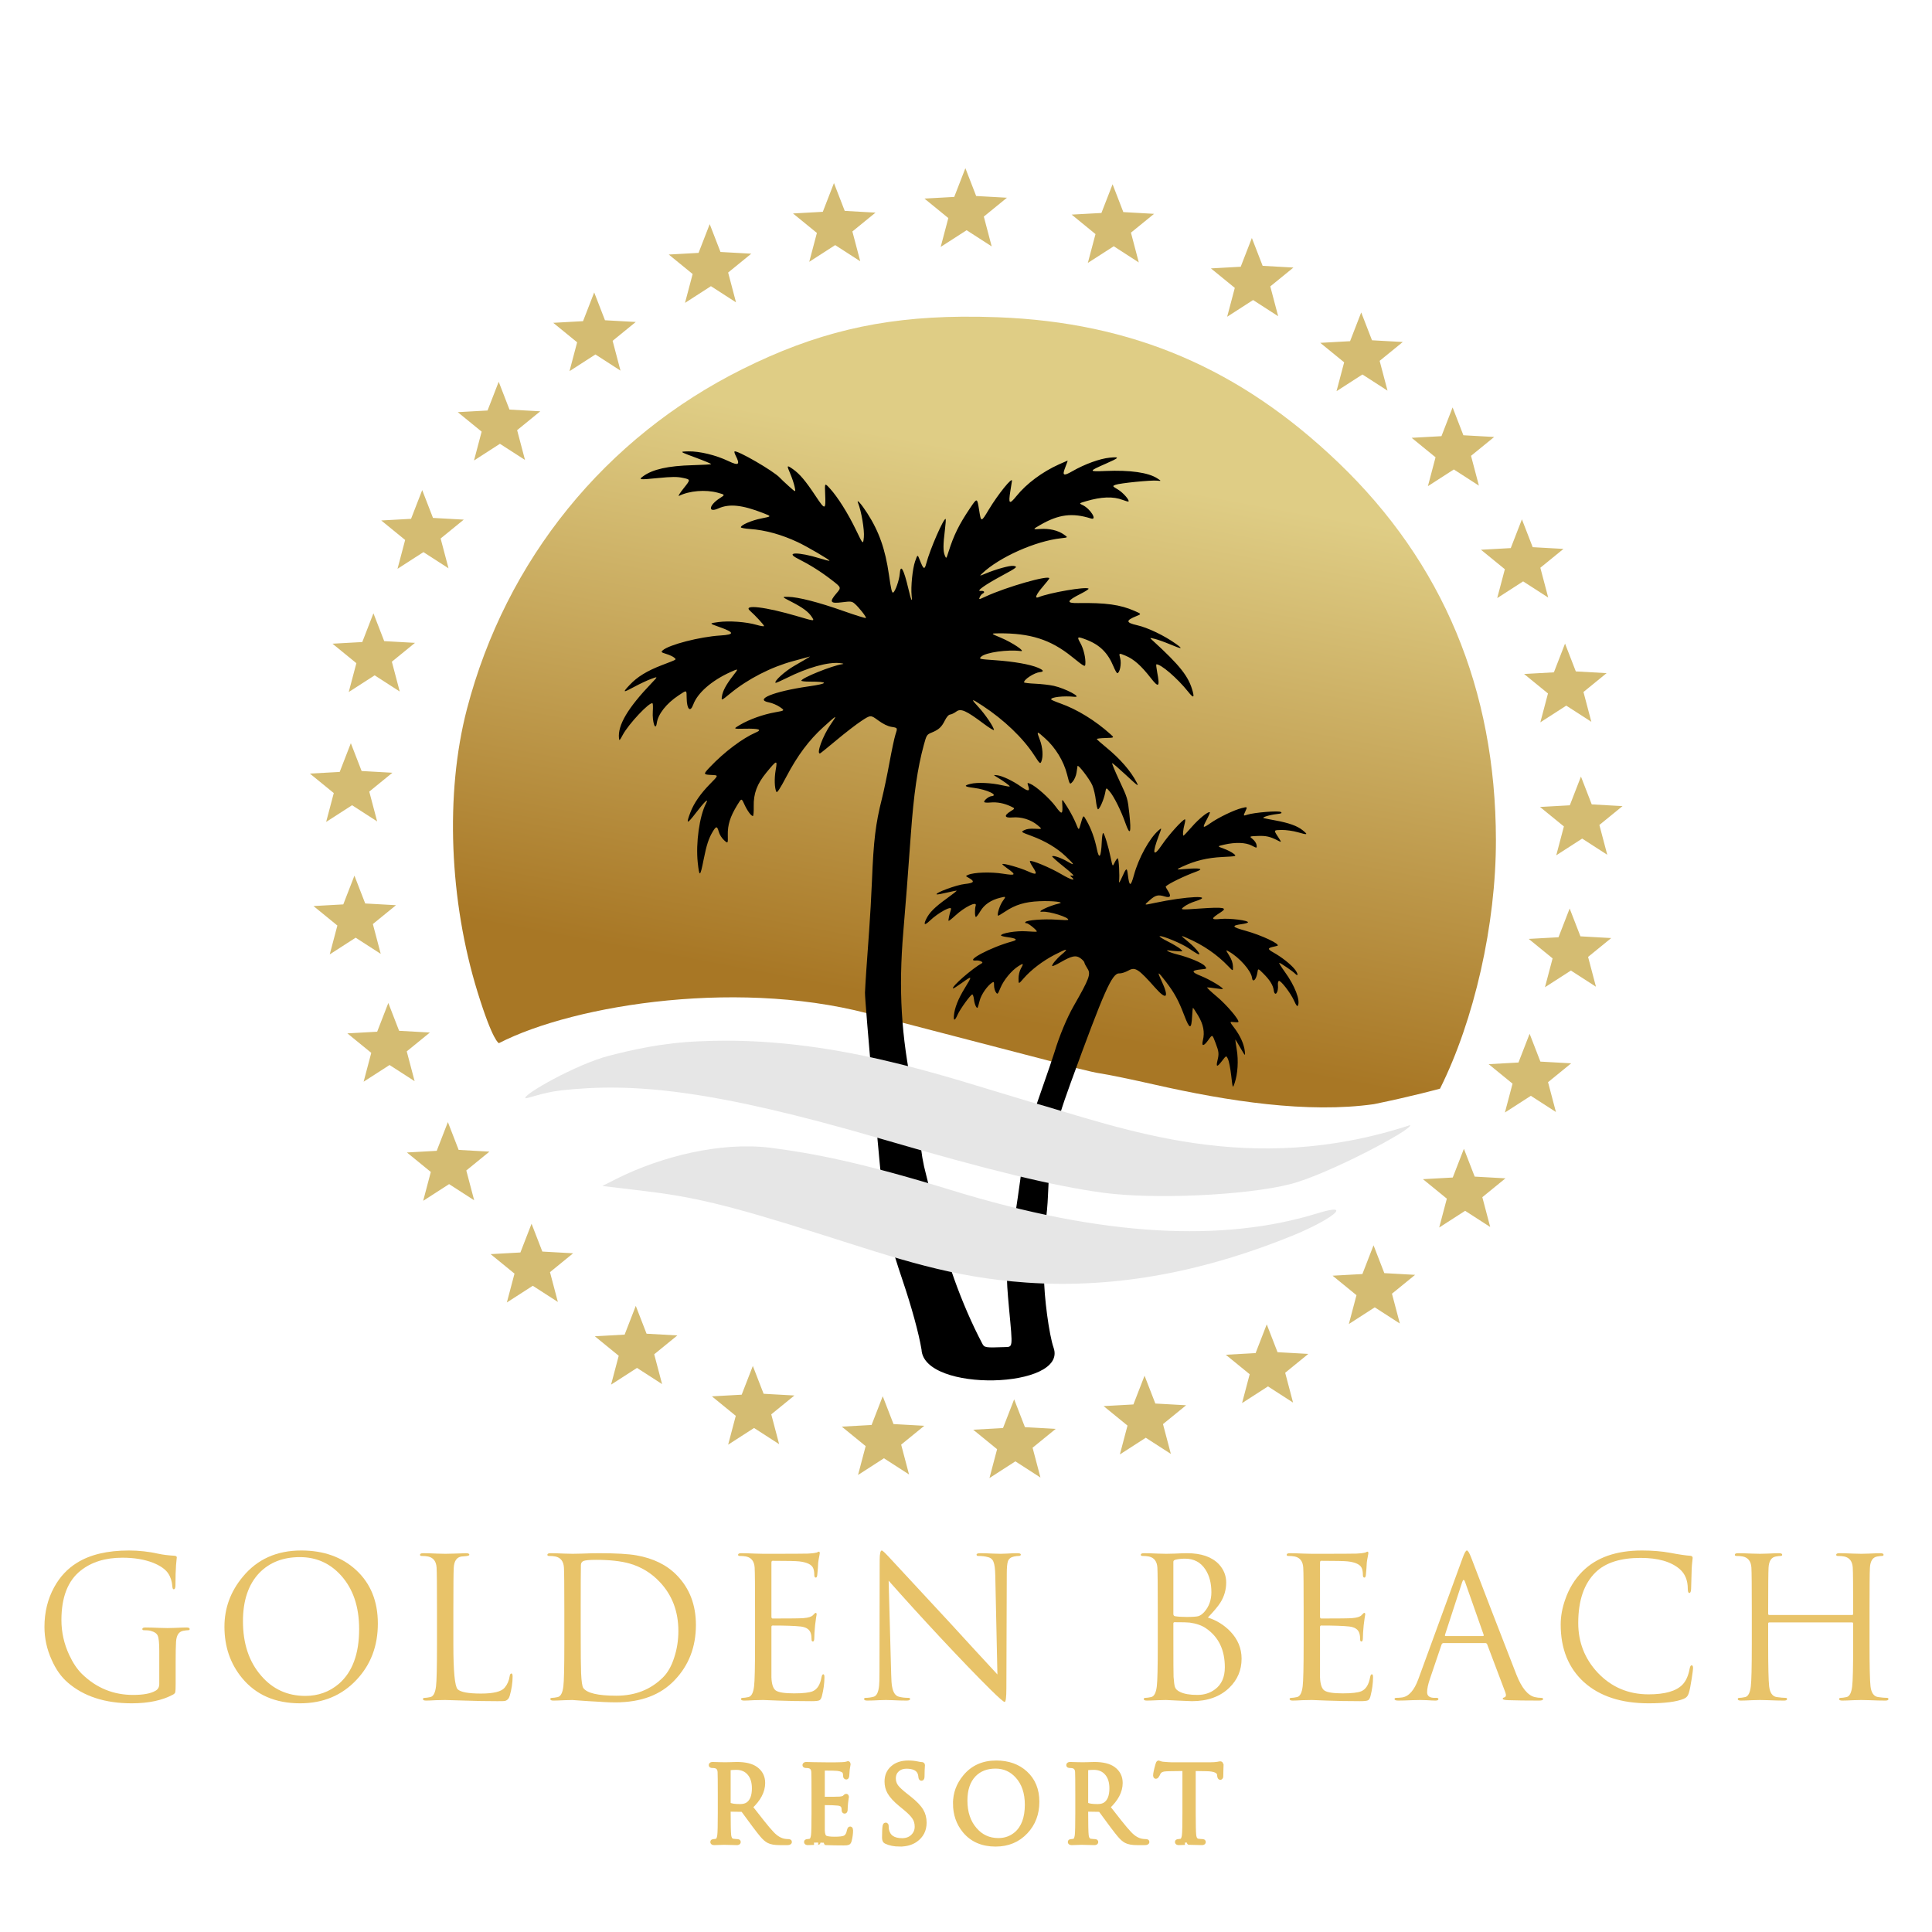 <svg xmlns:dc="http://purl.org/dc/elements/1.1/" xmlns:cc="http://creativecommons.org/ns#" xmlns:rdf="http://www.w3.org/1999/02/22-rdf-syntax-ns#" xmlns:svg="http://www.w3.org/2000/svg" xmlns="http://www.w3.org/2000/svg" xmlns:xlink="http://www.w3.org/1999/xlink" id="svg2" width="1300" height="1300" viewBox="0 0 1300 1300"><g aria-label="RESORT" transform="matrix(1.009,0,0,1.009,146.973,-182.075)" id="text1070" style="font-size:69.333px;line-height:1.25;font-family:sans-serif;letter-spacing:10.22px;white-space:pre;shape-inside:url(#rect1072);display:inline;fill:#e8c369;fill-opacity:1;stroke:#e8c369;stroke-width:3.035;stroke-miterlimit:4;stroke-dasharray:none;stroke-opacity:1"><path d="m 334.535,1389.292 v -12.203 c 0,-8.459 -0.046,-13.451 -0.139,-14.976 -0.139,-2.219 -1.132,-3.536 -2.981,-3.952 -0.647,-0.139 -1.433,-0.208 -2.357,-0.208 -0.37,0 -0.555,-0.139 -0.555,-0.416 0,-0.37 0.37,-0.555 1.109,-0.555 1.294,0 2.958,0.046 4.992,0.139 2.384,0.11 4.53,0.038 6.379,0 2.265,-0.092 3.813,-0.139 4.645,-0.139 5.639,0 9.868,1.017 12.688,3.051 3.189,2.311 4.784,5.454 4.784,9.429 0,5.5 -2.796,10.839 -8.389,16.016 4.576,5.824 7.188,9.152 7.835,9.984 2.635,3.328 4.83,5.917 6.587,7.765 2.681,2.866 5.5,4.53 8.459,4.992 0.878,0.139 1.78,0.208 2.704,0.208 0.416,0 0.624,0.139 0.624,0.416 0,0.37 -0.555,0.555 -1.664,0.555 H 374.332 c -3.328,0 -5.801,-0.439 -7.419,-1.317 -1.34,-0.693 -2.773,-1.941 -4.299,-3.744 -0.786,-0.878 -2.473,-3.027 -5.061,-6.448 -2.034,-2.82 -4.553,-6.24 -7.557,-10.261 -0.277,-0.277 -0.578,-0.416 -0.901,-0.416 l -8.528,-0.139 c -0.324,0 -0.485,0.185 -0.485,0.555 v 1.664 c 0,7.996 0.116,13.011 0.347,15.045 0.277,2.311 1.179,3.582 2.704,3.813 1.34,0.185 2.38,0.277 3.12,0.277 0.37,0 0.555,0.139 0.555,0.416 0,0.37 -0.37,0.555 -1.109,0.555 -1.572,0 -3.444,-0.046 -5.616,-0.139 -2.126,-0.046 -3.097,-0.069 -2.912,-0.069 -3.189,0.139 -5.362,0.208 -6.517,0.208 -0.74,0 -1.109,-0.185 -1.109,-0.555 0,-0.277 0.208,-0.416 0.624,-0.416 0.462,0 1.132,-0.093 2.011,-0.277 1.063,-0.231 1.733,-1.502 2.011,-3.813 0.231,-1.803 0.347,-6.818 0.347,-15.045 z m 5.547,-28.843 v 22.672 c 0,0.37 0.162,0.647 0.485,0.832 1.248,0.74 3.675,1.109 7.28,1.109 2.172,0 3.906,-0.439 5.2,-1.317 2.82,-1.941 4.229,-5.5 4.229,-10.677 0,-4.345 -1.086,-7.742 -3.259,-10.192 -2.126,-2.45 -5.038,-3.675 -8.736,-3.675 -2.172,0 -3.721,0.139 -4.645,0.416 -0.37,0.139 -0.555,0.416 -0.555,0.832 z" style="font-style:normal;font-variant:normal;font-weight:normal;font-stretch:normal;font-size:69.333px;font-family:Trajan;-inkscape-font-specification:Trajan;fill:#e8c369;fill-opacity:1;stroke:#e8c369;stroke-width:3.035;stroke-miterlimit:4;stroke-dasharray:none;stroke-opacity:1" id="path894"></path><path d="m 397.032,1389.292 v -12.203 c 0,-8.459 -0.046,-13.451 -0.139,-14.976 -0.139,-2.219 -1.132,-3.536 -2.981,-3.952 -0.647,-0.139 -1.433,-0.208 -2.357,-0.208 -0.37,0 -0.555,-0.139 -0.555,-0.416 0,-0.37 0.37,-0.555 1.109,-0.555 1.294,0 2.958,0.046 4.992,0.139 6.193,0.056 12.378,0.252 18.72,0 1.248,-0.046 2.242,-0.162 2.981,-0.347 0.092,0 0.231,-0.046 0.416,-0.139 0.231,-0.139 0.416,-0.208 0.555,-0.208 0.185,0 0.277,0.208 0.277,0.624 0,0.139 -0.069,0.532 -0.208,1.179 -0.139,0.647 -0.254,1.34 -0.347,2.08 -0.046,1.248 -0.162,2.773 -0.347,4.576 -0.092,0.508 -0.254,0.763 -0.485,0.763 -0.37,0 -0.555,-0.3 -0.555,-0.901 0,-1.017 -0.139,-1.849 -0.416,-2.496 -0.555,-1.248 -2.196,-2.034 -4.923,-2.357 -1.248,-0.139 -4.414,-0.208 -9.499,-0.208 -0.277,0 -0.416,0.231 -0.416,0.693 v 19.136 c 0,0.462 0.139,0.693 0.416,0.693 6.286,0 9.961,-0.046 11.024,-0.139 1.71,-0.139 2.82,-0.485 3.328,-1.04 0.508,-0.555 0.832,-0.832 0.971,-0.832 0.231,0 0.347,0.185 0.347,0.555 0,0.092 -0.069,0.508 -0.208,1.248 -0.139,0.878 -0.254,1.756 -0.347,2.635 -0.185,1.941 -0.277,3.397 -0.277,4.368 0,0.924 -0.162,1.387 -0.485,1.387 -0.324,0 -0.485,-0.208 -0.485,-0.624 0,-0.924 -0.092,-1.687 -0.277,-2.288 -0.416,-1.387 -1.618,-2.196 -3.605,-2.427 -2.172,-0.231 -5.477,-0.347 -9.915,-0.347 -0.324,0 -0.485,0.162 -0.485,0.485 v 17.957 c 0.092,2.404 0.601,3.952 1.525,4.645 0.971,0.693 3.143,1.04 6.517,1.04 3.236,0 5.454,-0.254 6.656,-0.763 1.618,-0.693 2.658,-2.357 3.12,-4.992 0.139,-0.693 0.347,-1.04 0.624,-1.04 0.277,0 0.416,0.347 0.416,1.04 0,2.126 -0.3,4.368 -0.901,6.725 -0.231,0.878 -0.555,1.387 -0.971,1.525 -0.416,0.185 -1.34,0.277 -2.773,0.277 -4.206,0 -8.135,-0.069 -11.787,-0.208 -3.605,-0.139 -5.385,-0.208 -5.339,-0.208 0.046,0 -0.878,0.023 -2.773,0.069 -1.849,0.092 -3.189,0.139 -4.021,0.139 -0.74,0 -1.109,-0.185 -1.109,-0.555 0,-0.277 0.208,-0.416 0.624,-0.416 0.462,0 1.132,-0.092 2.011,-0.277 1.063,-0.231 1.733,-1.502 2.011,-3.813 0.231,-1.803 0.347,-6.818 0.347,-15.045 z" style="font-style:normal;font-variant:normal;font-weight:normal;font-stretch:normal;font-size:69.333px;font-family:Trajan;-inkscape-font-specification:Trajan;fill:#e8c369;fill-opacity:1;stroke:#e8c369;stroke-width:3.035;stroke-miterlimit:4;stroke-dasharray:none;stroke-opacity:1" id="path896"></path><path d="m 454.399,1410.369 c -3.652,0 -6.748,-0.624 -9.291,-1.872 -0.693,-0.324 -1.04,-1.202 -1.04,-2.635 0,-3.975 0.139,-6.61 0.416,-7.904 0.092,-0.37 0.254,-0.555 0.485,-0.555 0.324,0 0.485,0.254 0.485,0.763 0,1.017 0.069,1.872 0.208,2.565 0.971,4.715 4.391,7.072 10.261,7.072 3.143,0 5.639,-0.994 7.488,-2.981 1.618,-1.71 2.427,-3.79 2.427,-6.24 0,-2.357 -0.578,-4.391 -1.733,-6.101 -1.109,-1.756 -3.189,-3.883 -6.24,-6.379 l -3.12,-2.565 c -3.467,-2.866 -5.893,-5.547 -7.28,-8.043 -1.156,-2.08 -1.733,-4.414 -1.733,-7.003 0,-3.744 1.294,-6.748 3.883,-9.013 2.588,-2.311 6.078,-3.467 10.469,-3.467 2.265,0 4.414,0.231 6.448,0.693 1.017,0.231 1.826,0.347 2.427,0.347 0.462,0 0.693,0.162 0.693,0.485 -0.183,2.2 -0.275,5.041 -0.277,7.349 0,1.063 -0.162,1.595 -0.485,1.595 -0.324,0 -0.508,-0.3 -0.555,-0.901 -0.139,-1.479 -0.439,-2.635 -0.901,-3.467 -1.34,-2.45 -4.229,-3.675 -8.667,-3.675 -2.45,0 -4.484,0.74 -6.101,2.219 -1.618,1.433 -2.427,3.374 -2.427,5.824 0,1.988 0.578,3.79 1.733,5.408 1.156,1.571 3.397,3.651 6.725,6.24 l 1.941,1.525 c 3.929,3.097 6.633,5.917 8.112,8.459 1.34,2.265 2.011,4.876 2.011,7.835 0,4.899 -1.964,8.736 -5.893,11.509 -2.773,1.941 -6.263,2.912 -10.469,2.912 z" style="font-style:normal;font-variant:normal;font-weight:normal;font-stretch:normal;font-size:69.333px;font-family:Trajan;-inkscape-font-specification:Trajan;fill:#e8c369;fill-opacity:1;stroke:#e8c369;stroke-width:3.035;stroke-miterlimit:4;stroke-dasharray:none;stroke-opacity:1" id="path898"></path><path d="m 491.381,1383.121 q 0,-9.915 6.517,-17.749 7.696,-9.36 20.8,-9.36 11.925,0 19.483,6.933 7.765,7.141 7.765,19.067 0,11.925 -7.557,19.968 -7.835,8.389 -20.107,8.389 -13.173,0 -20.592,-8.944 -6.309,-7.627 -6.309,-18.304 z m 6.587,-1.941 q 0,11.925 6.448,19.344 6.171,7.211 15.739,7.211 6.864,0 11.925,-4.299 7.211,-6.24 7.211,-19.483 0,-11.925 -6.448,-19.067 -5.893,-6.517 -14.629,-6.517 -9.013,0 -14.491,5.685 -5.755,6.101 -5.755,17.125 z" style="font-style:normal;font-variant:normal;font-weight:normal;font-stretch:normal;font-size:69.333px;font-family:Trajan;-inkscape-font-specification:Trajan;fill:#e8c369;fill-opacity:1;stroke:#e8c369;stroke-width:3.035;stroke-miterlimit:4;stroke-dasharray:none;stroke-opacity:1" id="path900"></path><path d="m 572.945,1389.292 v -12.203 c 0,-8.459 -0.046,-13.451 -0.139,-14.976 -0.139,-2.219 -1.132,-3.536 -2.981,-3.952 -0.647,-0.139 -1.433,-0.208 -2.357,-0.208 -0.37,0 -0.555,-0.139 -0.555,-0.416 0,-0.37 0.37,-0.555 1.109,-0.555 1.294,0 2.958,0.046 4.992,0.139 2.384,0.11 4.53,0.038 6.379,0 2.265,-0.092 3.813,-0.139 4.645,-0.139 5.639,0 9.868,1.017 12.688,3.051 3.189,2.311 4.784,5.454 4.784,9.429 0,5.5 -2.796,10.839 -8.389,16.016 4.576,5.824 7.188,9.152 7.835,9.984 2.635,3.328 4.83,5.917 6.587,7.765 2.681,2.866 5.5,4.53 8.459,4.992 0.878,0.139 1.78,0.208 2.704,0.208 0.416,0 0.624,0.139 0.624,0.416 0,0.37 -0.555,0.555 -1.664,0.555 h -4.923 c -3.328,0 -5.801,-0.439 -7.419,-1.317 -1.34,-0.693 -2.773,-1.941 -4.299,-3.744 -0.786,-0.878 -2.473,-3.027 -5.061,-6.448 -2.034,-2.82 -4.553,-6.24 -7.557,-10.261 -0.277,-0.277 -0.578,-0.416 -0.901,-0.416 l -8.528,-0.139 c -0.324,0 -0.485,0.185 -0.485,0.555 v 1.664 c 0,7.996 0.116,13.011 0.347,15.045 0.277,2.311 1.179,3.582 2.704,3.813 1.34,0.185 2.38,0.277 3.12,0.277 0.37,0 0.555,0.139 0.555,0.416 0,0.37 -0.37,0.555 -1.109,0.555 -1.572,0 -3.444,-0.046 -5.616,-0.139 -2.126,-0.046 -3.097,-0.069 -2.912,-0.069 -3.189,0.139 -5.362,0.208 -6.517,0.208 -0.74,0 -1.109,-0.185 -1.109,-0.555 0,-0.277 0.208,-0.416 0.624,-0.416 0.462,0 1.132,-0.093 2.011,-0.277 1.063,-0.231 1.733,-1.502 2.011,-3.813 0.231,-1.803 0.347,-6.818 0.347,-15.045 z m 5.547,-28.843 v 22.672 c 0,0.37 0.162,0.647 0.485,0.832 1.248,0.74 3.675,1.109 7.28,1.109 2.172,0 3.906,-0.439 5.2,-1.317 2.82,-1.941 4.229,-5.5 4.229,-10.677 0,-4.345 -1.086,-7.742 -3.259,-10.192 -2.126,-2.45 -5.038,-3.675 -8.736,-3.675 -2.172,0 -3.721,0.139 -4.645,0.416 -0.37,0.139 -0.555,0.416 -0.555,0.832 z" style="font-style:normal;font-variant:normal;font-weight:normal;font-stretch:normal;font-size:69.333px;font-family:Trajan;-inkscape-font-specification:Trajan;fill:#e8c369;fill-opacity:1;stroke:#e8c369;stroke-width:3.035;stroke-miterlimit:4;stroke-dasharray:none;stroke-opacity:1" id="path902"></path><path d="m 650.21,1359.964 v 29.328 c 0,7.996 0.116,13.011 0.347,15.045 0.277,2.311 1.179,3.582 2.704,3.813 1.34,0.185 2.38,0.277 3.12,0.277 0.37,0 0.555,0.139 0.555,0.416 0,0.37 -0.37,0.555 -1.109,0.555 -1.572,0 -3.444,-0.046 -5.616,-0.139 -2.126,-0.046 -3.097,-0.069 -2.912,-0.069 0.046,0 -0.878,0.023 -2.773,0.069 -1.849,0.092 -3.189,0.139 -4.021,0.139 -0.74,0 -1.109,-0.185 -1.109,-0.555 0,-0.277 0.208,-0.416 0.624,-0.416 0.462,0 1.132,-0.092 2.011,-0.277 1.063,-0.231 1.733,-1.502 2.011,-3.813 0.231,-1.803 0.347,-6.818 0.347,-15.045 v -29.328 l -10.261,0.139 c -1.803,0.046 -3.097,0.138 -3.883,0.277 -1.479,0.324 -2.542,0.971 -3.189,1.941 l -0.832,1.664 c -0.416,0.786 -0.763,1.179 -1.04,1.179 -0.231,0 -0.347,-0.208 -0.347,-0.624 0,-1.248 0.508,-3.652 1.525,-7.211 0.231,-0.878 0.462,-1.317 0.693,-1.317 0.092,0 0.439,0.139 1.04,0.416 0.601,0.231 1.271,0.37 2.011,0.416 2.588,0.231 4.414,0.347 5.477,0.347 h 26 c 1.803,0 3.42,-0.116 4.853,-0.347 1.596,-0.263 2.008,-0.695 2.357,0.485 0,0.786 -0.046,2.219 -0.139,4.299 -0.046,2.08 -0.069,3.189 -0.069,3.328 0,0.601 -0.162,0.901 -0.485,0.901 -0.277,0 -0.462,-0.393 -0.555,-1.179 l -0.069,-0.763 c -0.231,-2.45 -3.074,-3.721 -8.528,-3.813 z" style="font-style:normal;font-variant:normal;font-weight:normal;font-stretch:normal;font-size:69.333px;font-family:Trajan;-inkscape-font-specification:Trajan;fill:#e8c369;fill-opacity:1;stroke:#e8c369;stroke-width:3.035;stroke-miterlimit:4;stroke-dasharray:none;stroke-opacity:1" id="path904"></path></g><defs id="defs6"><linearGradient id="linearGradient1080"><stop style="stop-color:#a87725;stop-opacity:1" offset="0" id="stop1076"></stop><stop style="stop-color:#dfcd85;stop-opacity:1" offset="1" id="stop1078"></stop></linearGradient><rect x="97.854" y="1165.019" width="472.299" height="92.574" id="rect990"></rect><rect x="68.313" y="886.227" width="481.038" height="114.406" id="rect984"></rect><rect x="1032.449" y="1657.711" width="90.297" height="105.63" id="rect1053"></rect><rect x="134.593" y="952.375" width="1017.116" height="255.557" id="rect855"></rect><rect x="134.593" y="952.375" width="1017.116" height="255.557" id="rect966"></rect><rect x="68.313" y="886.227" width="481.038" height="114.406" id="rect984-7"></rect><rect x="68.313" y="886.227" width="481.038" height="114.406" id="rect1036"></rect><rect x="97.854" y="1165.019" width="472.299" height="92.574" id="rect990-2"></rect><rect x="97.854" y="1165.019" width="472.299" height="92.574" id="rect1039"></rect><linearGradient xlink:href="#linearGradient1080" id="linearGradient1082" x1="3393.693" y1="566.589" x2="3461.577" y2="200.055" gradientUnits="userSpaceOnUse" gradientTransform="translate(-2844.526,99.36)"></linearGradient><rect x="-22.08" y="1128.084" width="1858.729" height="262.952" id="rect1066"></rect><rect x="-22.08" y="1128.084" width="1858.729" height="262.952" id="rect915"></rect><rect x="322.193" y="1345.546" width="904.494" height="167.135" id="rect1072"></rect><rect x="322.193" y="1345.546" width="904.494" height="167.135" id="rect918"></rect></defs><g id="layer4" style="display:inline"></g><g id="layer1" style="display:inline"></g><g id="layer6" style="opacity:1"><a id="a935" style="display:inline;opacity:0.997;stroke:none" transform="translate(18.206)"><path id="path1052" style="display:inline;fill:url(#linearGradient1082);fill-opacity:1;stroke:none;stroke-width:1.987;stroke-linecap:butt;stroke-linejoin:miter;stroke-miterlimit:4;stroke-dasharray:none;stroke-opacity:1" d="m 628.795,213.099 c -55.48,0.53 -98.868,11.101 -147.262,35.178 -92.496,46.019 -159.297,128.371 -185.52,228.713 -14.977,57.311 -11.734,129.5 7.086,190.435 10.435,33.785 14.399,34.498 14.399,34.498 51.186,-26.327 165.988,-44.39 256.472,-17.713 l 114.864,29.872 c 11.671,3.253 27.701,7.398 33.087,8.158 5.387,0.76 21.936,4.215 37.199,7.671 49.076,11.108 102.619,19.367 147.176,13.046 26.139,-5.353 44.453,-10.425 44.453,-10.425 22.957,-45.918 37.724,-110.392 37.615,-167.478 -0.193,-101.354 -35.714,-186.417 -105.943,-253.715 -66.234,-63.469 -138.631,-94.402 -229.058,-97.864 -8.469,-0.323 -16.642,-0.452 -24.568,-0.376 z"></path></a><path id="path974-6" style="display:inline;fill:#000000;fill-opacity:1;stroke:none;stroke-width:3.786;stroke-miterlimit:4;stroke-dasharray:none;stroke-opacity:1" d="m 459.811,303.855 c -2.055,0.247 -0.01,1.001 8.158,4.026 5.991,2.218 10.751,4.205 10.577,4.417 -0.173,0.211 -5.797,0.532 -12.497,0.713 -16.461,0.444 -26.784,2.741 -33.206,7.388 -3.379,2.444 -2.803,2.52 9.867,1.273 9.452,-0.93 12.973,-0.948 16.964,-0.082 5.037,1.093 5.037,1.093 0.33,6.979 -2.59,3.237 -3.986,5.53 -3.102,5.095 7.029,-3.458 17.779,-4.351 25.935,-2.157 5.168,1.39 5.168,1.39 1.514,3.712 -7.422,4.716 -8.185,10.132 -0.972,6.897 7.35,-3.297 15.971,-2.402 30.193,3.138 5.728,2.231 5.728,2.231 -1.212,3.584 -6.623,1.291 -14.005,4.483 -13.844,5.985 0.051,0.387 2.778,0.893 6.081,1.122 10.325,0.717 21.239,3.723 32.218,8.873 6.319,2.964 21.752,12.011 21.342,12.51 -0.14,0.171 -3.063,-0.555 -6.496,-1.612 -14.338,-4.415 -23.757,-4.329 -14.929,0.137 8.334,4.215 15.624,8.802 22.842,14.377 6.617,5.11 6.617,5.11 3.225,9.06 -4.973,5.791 -4.189,6.999 3.874,5.966 5.726,-0.733 6.594,-0.64 8.393,0.914 2.948,2.546 8.073,9.074 7.587,9.664 -0.23,0.28 -7.075,-1.845 -15.211,-4.724 -16.527,-5.847 -30.342,-9.391 -37.031,-9.498 -4.453,-0.071 -4.453,-0.072 2.265,3.386 7.484,3.852 11.256,6.65 13.483,9.997 2.088,3.14 2.162,3.141 -9.23,-0.226 -21.972,-6.492 -37.374,-8.301 -32.267,-3.79 3.583,3.164 9.37,9.441 9.458,10.26 0.051,0.388 -2.21,0.043 -5.003,-0.768 -7.048,-2.046 -18.608,-2.881 -25.879,-1.869 -6.111,0.85 -6.111,0.851 0.624,3.231 10.474,3.703 10.693,5.168 0.857,5.779 -13.768,0.855 -34.56,6.208 -38.786,9.987 -1.283,1.147 -1.07,1.356 2.55,2.484 2.173,0.677 4.525,1.786 5.225,2.465 1.477,1.43 2.338,0.916 -8.518,5.091 -9.811,3.773 -16.388,7.808 -21.393,13.126 -5.13,5.45 -4.779,5.59 3.207,1.279 3.604,-1.946 8.627,-4.299 11.162,-5.23 4.61,-1.692 4.609,-1.693 0.482,2.619 -16.246,16.974 -23.094,28.535 -22.143,37.379 0.192,1.798 0.51,1.518 2.462,-2.182 3.905,-7.401 18.38,-22.768 20.125,-21.365 0.275,0.221 0.361,2.598 0.177,5.284 -0.48,7.289 1.826,13.996 2.707,7.858 0.848,-5.944 6.47,-13.072 14.519,-18.41 5.84,-3.873 5.463,-3.993 5.555,1.777 0.119,7.559 2.425,9.812 4.426,4.324 2.86,-7.846 12.386,-16.162 25.083,-21.895 5.559,-2.511 5.559,-2.511 1.521,2.687 -4.463,5.745 -6.809,10.133 -7.309,13.674 -0.425,3.006 -0.47,3.022 5.815,-2.132 11.73,-9.62 27.353,-17.629 42.139,-21.604 4.219,-1.134 8.593,-2.325 9.722,-2.647 2.374,-0.678 3.391,-1.339 -9.14,5.935 -6.304,3.66 -13.662,10.363 -12.448,11.339 0.214,0.171 3.601,-1.299 7.53,-3.267 13.918,-6.971 27.747,-10.858 35.637,-10.015 2.422,0.258 3.079,0.525 1.77,0.717 -6.996,1.024 -27.751,9.42 -27.564,11.15 0.045,0.333 2.445,0.604 5.352,0.602 13.313,-0.012 13.099,1.257 -0.544,3.224 -23.433,3.378 -36.893,8.843 -26.551,10.779 2.109,0.395 5.377,1.786 7.264,3.091 3.431,2.374 3.43,2.373 -3.164,3.548 -8.108,1.444 -17.253,4.709 -23.58,8.416 -4.774,2.798 -4.774,2.798 2.949,2.632 9.722,-0.209 12.155,0.592 7.672,2.524 -8.986,3.871 -21.272,13.122 -30.906,23.271 -4.678,4.927 -4.64,5.07 1.372,5.347 4.436,0.205 4.437,0.204 -1.313,6.027 -6.34,6.421 -10.857,12.935 -13.168,18.992 -3.19,8.362 -2.447,8.421 3.78,0.303 5.798,-7.559 8.817,-10.334 6.625,-6.09 -4.375,8.471 -6.908,26.614 -5.528,39.597 1.092,10.265 1.622,9.997 3.991,-2.022 1.901,-9.647 3.412,-14.253 6.165,-18.799 2.273,-3.754 2.935,-3.717 4.014,0.227 0.508,1.855 2.031,4.281 3.542,5.641 2.651,2.387 2.652,2.388 2.517,-3.579 -0.149,-6.718 1.583,-12.221 6.286,-19.946 2.942,-4.833 2.942,-4.833 4.788,-0.747 1.982,4.383 4.701,8.115 5.83,8.004 0.382,-0.041 0.627,-2.978 0.545,-6.535 -0.199,-8.567 2.23,-15.062 8.474,-22.661 7.108,-8.649 7.536,-8.772 6.305,-1.808 -1.006,5.697 -0.796,12.299 0.471,14.757 0.46,0.892 2.501,-2.23 6.817,-10.43 7.38,-14.023 15.077,-24.342 24.637,-33.026 9.679,-8.791 9.866,-8.862 5.062,-1.921 -5.264,7.607 -9.754,19.79 -7.201,19.538 0.253,-0.028 5.245,-4.053 11.092,-8.952 5.847,-4.899 13.418,-10.735 16.824,-12.969 6.193,-4.061 6.193,-4.061 11.274,-0.335 3.286,2.409 6.415,3.942 8.852,4.334 4.35,0.7 4.27,0.534 2.664,5.489 -0.673,2.08 -2.454,10.488 -3.957,18.685 -1.504,8.197 -3.775,19.041 -5.047,24.097 -4.28,16.993 -5.615,27.988 -6.714,55.252 -0.39,9.697 -1.258,25.023 -1.928,34.058 -1.644,22.177 -2.484,34.71 -2.765,41.248 -0.227,5.279 10.403,123.68 13.063,145.468 1.732,14.219 4.655,25.744 12.095,47.717 6.193,18.29 11.037,35.964 12.882,47.007 1.531,29.235 98.658,26.42 88.859,-1.259 -3.029,-8.659 -6.519,-34.861 -6.4,-48.049 0.037,-4.143 0.029,-12.985 -0.02,-19.649 -0.047,-6.664 0.43,-14.609 1.062,-17.656 0.631,-3.047 1.35,-10.832 1.598,-17.301 1.185,-30.96 3.858,-44.262 15.094,-75.089 22.845,-62.677 28.017,-74.333 32.878,-74.111 1.464,0.066 4.11,-0.776 6.296,-2.005 4.4,-2.475 6.631,-1.016 17.928,11.727 7.736,8.728 9.5,6.595 4.094,-4.948 -3.064,-6.544 -2.439,-6.36 3.113,0.913 5.735,7.511 8.407,12.42 12.265,22.535 3.69,9.675 4.82,9.778 5.326,0.485 0.16,-2.925 0.387,-5.436 0.504,-5.58 0.118,-0.145 1.677,2.169 3.465,5.139 3.599,5.981 4.62,11.228 3.266,16.765 -1.048,4.284 0.51,4.181 3.683,-0.243 2.757,-3.842 2.582,-3.917 4.881,2.116 2.194,5.759 2.349,7.159 1.278,11.547 -1.147,4.702 -0.328,4.822 3.02,0.443 2.864,-3.745 2.865,-3.744 4.024,-1.312 0.638,1.337 1.616,6.375 2.173,11.195 1.013,8.765 1.014,8.765 2.291,5.026 2.125,-6.224 2.677,-15.148 1.407,-22.709 -0.625,-3.761 -1.036,-6.73 -0.895,-6.601 0.141,0.129 1.698,2.726 3.466,5.771 3.215,5.536 3.215,5.536 2.877,2.167 -0.47,-4.684 -3.071,-10.505 -6.994,-15.65 -3.327,-4.362 -3.328,-4.362 -0.508,-4.02 1.553,0.188 2.972,0.162 3.155,-0.06 0.951,-1.158 -7.844,-11.555 -14.388,-17.007 -4.089,-3.407 -7.047,-6.234 -6.571,-6.281 0.476,-0.046 2.981,0.239 5.567,0.636 2.587,0.397 4.802,0.6 4.923,0.453 0.613,-0.746 -8.877,-6.446 -14.391,-8.643 -6.985,-2.783 -7.023,-3.875 -0.161,-4.575 3.994,-0.408 3.993,-0.407 2.461,-2.265 -1.739,-2.109 -10.722,-5.864 -18.825,-7.867 -4.951,-1.224 -8.921,-3.249 -5.007,-2.555 0.889,0.158 3.34,0.378 5.446,0.489 3.829,0.203 3.829,0.203 1.952,-1.519 -1.032,-0.947 -4.897,-3.247 -8.587,-5.108 -3.691,-1.862 -6.071,-3.448 -5.29,-3.525 2.256,-0.224 14.54,4.88 19.041,7.911 2.257,1.52 4.93,3.233 5.939,3.805 3.901,2.213 0.251,-2.835 -5.551,-7.677 -5.713,-4.767 -5.713,-4.767 -1.278,-2.868 10.926,4.681 20.394,11.161 28.044,19.194 3.138,3.295 3.139,3.295 3.037,-0.061 -0.07,-2.245 -0.909,-4.656 -2.541,-7.28 -2.439,-3.924 -2.439,-3.924 -0.091,-2.603 6.97,3.921 14.901,12.922 15.443,17.527 0.436,3.708 2.91,1.372 3.629,-3.427 0.435,-2.904 0.434,-2.903 3.827,0.458 4.509,4.468 6.655,7.869 7.166,11.359 0.726,4.959 3.385,1.538 2.828,-3.637 -0.113,-1.082 0.138,-2.231 0.564,-2.555 1.099,-0.834 8.063,8.17 10.359,13.392 1.345,3.059 2.107,4.021 2.524,3.189 1.756,-3.5 -2.111,-13.48 -8.77,-22.636 -2.418,-3.325 -4.11,-6.075 -3.759,-6.109 0.737,-0.073 9.04,5.597 10.692,7.301 2.268,2.338 2.005,-0.149 -0.318,-3.021 -2.808,-3.47 -8.777,-8.161 -14.373,-11.296 -4.092,-2.292 -3.984,-3 0.602,-3.95 0.984,-0.204 1.936,-0.433 2.116,-0.51 2.386,-1.013 -10.758,-7.208 -21.562,-10.164 -9.071,-2.482 -9.593,-3.444 -2.403,-4.427 2.134,-0.292 4.014,-0.805 4.178,-1.143 0.637,-1.306 -12.248,-2.956 -18.358,-2.35 -6.81,0.676 -6.783,-0.123 0.143,-4.563 4.691,-3.006 1.818,-3.533 -13.516,-2.475 -14.027,0.967 -14.027,0.967 -11.298,-1.187 1.502,-1.185 4.847,-2.813 7.437,-3.619 14.037,-4.371 -5.59,-3.551 -27.582,1.153 -7.098,1.518 -6.971,1.608 -2.826,-2.02 3.811,-3.337 5.559,-3.757 10.027,-2.413 3.838,1.155 4.539,-0.194 2.048,-3.939 -0.914,-1.374 -1.551,-2.617 -1.416,-2.761 1.771,-1.887 12.484,-7.1 20.76,-10.101 5.065,-1.837 2.386,-2.507 -6.956,-1.742 -7.128,0.584 -7.127,0.583 -2.719,-1.475 8.7,-4.064 16.874,-6.036 27.137,-6.548 9.611,-0.479 9.612,-0.478 7.387,-2.263 -1.223,-0.982 -4.205,-2.5 -6.625,-3.373 -4.4,-1.587 -4.401,-1.587 0.438,-2.683 7.554,-1.71 14.356,-1.473 18.433,0.642 3.525,1.828 3.525,1.828 3.297,-0.29 -0.131,-1.171 -1.293,-2.973 -2.61,-4.033 -2.382,-1.915 -2.381,-1.916 3.364,-2.148 5.598,-0.227 8.348,0.402 13.605,3.112 2.563,1.322 2.564,1.322 -0.174,-2.867 -2.737,-4.189 -2.738,-4.189 2.616,-4.283 2.944,-0.052 7.876,0.644 10.96,1.545 6.681,1.953 7.097,1.76 3.106,-1.442 -3.531,-2.833 -9.294,-4.888 -18.315,-6.527 -3.538,-0.643 -7.021,-1.337 -7.741,-1.541 -1.664,-0.472 3.936,-2.19 8.967,-2.752 2.974,-0.332 3.489,-0.603 2.564,-1.348 -1.298,-1.046 -17.976,0.29 -22.644,1.814 -2.734,0.892 -2.733,0.892 -1.271,-2.274 1.463,-3.166 1.464,-3.165 -2.467,-2.178 -5.141,1.29 -15.514,6.277 -20.938,10.066 -5.395,3.769 -5.701,3.5 -2.592,-2.289 1.378,-2.565 2.326,-4.806 2.106,-4.982 -0.988,-0.795 -7.353,4.348 -12.064,9.748 -2.843,3.26 -5.382,5.947 -5.641,5.973 -0.692,0.068 -0.318,-4.106 0.705,-7.805 0.49,-1.773 0.589,-3.194 0.222,-3.158 -1.586,0.157 -11.029,10.632 -15.299,16.971 -6.131,9.103 -7.021,6.471 -2.148,-6.362 1.937,-5.102 1.936,-5.102 -0.324,-3.138 -6.076,5.277 -13.38,18.535 -16.493,29.944 -2.212,8.104 -3.129,8.076 -4.121,-0.132 -0.62,-5.138 -1.004,-4.948 -4.098,2.036 -1.172,2.645 -2.003,3.855 -1.849,2.69 0.534,-4.026 -0.132,-15.875 -0.889,-15.796 -0.413,0.046 -1.355,1.36 -2.093,2.924 -1.34,2.845 -1.34,2.845 -2.59,-3.182 -1.602,-7.732 -4.219,-16.337 -5.096,-16.759 -0.376,-0.18 -0.803,2.527 -0.95,6.016 -0.436,10.322 -1.761,12.254 -3.281,4.786 -1.434,-7.046 -3.87,-13.761 -6.919,-19.069 -2.389,-4.159 -2.052,-4.405 -4.269,3.098 -1.018,3.446 -1.018,3.446 -2.988,-1.439 -1.084,-2.687 -3.628,-7.516 -5.654,-10.731 -3.684,-5.846 -3.683,-5.846 -3.477,-2.521 0.477,7.651 -0.128,7.926 -4.438,2.036 -3.969,-5.424 -13.29,-13.746 -17.149,-15.31 -2.004,-0.812 -2.049,-0.757 -1.262,1.58 1.245,3.69 -0.077,3.751 -5.055,0.235 -5.464,-3.86 -12.493,-7.173 -15.999,-7.54 -2.567,-0.269 -2.567,-0.269 0.132,1.359 4.422,2.66 8.752,5.829 8.456,6.189 -0.151,0.185 -2.462,-0.173 -5.135,-0.794 -7.235,-1.684 -16.723,-2.104 -21.336,-0.945 -4.73,1.188 -4.149,1.867 2.294,2.681 8.879,1.12 17.155,5.075 11.741,5.61 -1.708,0.168 -4.918,2.755 -4.799,3.866 0.056,0.429 1.921,0.599 4.165,0.378 4.464,-0.441 9.226,0.463 13.789,2.617 2.945,1.389 2.944,1.389 -0.09,3.249 -4.771,2.927 -4.229,4.677 1.296,4.181 5.772,-0.518 12.236,1.463 16.664,5.111 3.392,2.794 3.392,2.794 -1.511,2.513 -3.434,-0.196 -5.62,0.084 -7.286,0.934 -2.38,1.213 -2.379,1.213 5.089,3.981 9.007,3.337 16.909,8.051 22.663,13.516 6.268,5.953 6.541,6.672 1.394,3.679 -4.508,-2.622 -9.719,-4.4 -10.414,-3.554 -0.191,0.233 3.305,3.348 7.768,6.922 5.911,4.735 7.53,6.4 5.96,6.134 -1.761,-0.298 -1.942,-0.186 -0.991,0.617 3.849,3.252 0.223,2.34 -6.495,-1.635 -7.507,-4.439 -20.382,-9.806 -21.183,-8.831 -0.207,0.253 0.564,1.892 1.715,3.644 3.559,5.414 3.006,5.973 -3.155,3.186 -5.288,-2.392 -16.52,-5.568 -17.119,-4.839 -0.158,0.193 1.214,1.406 3.047,2.696 6.565,4.618 6.146,5.19 -2.747,3.77 -8.05,-1.286 -19.42,-0.916 -23.22,0.755 -1.888,0.83 -1.888,0.831 -0.019,1.864 4.673,2.582 4.105,3.652 -2.291,4.314 -5.566,0.576 -20.229,5.99 -18.969,7.004 0.237,0.19 3.307,-0.345 6.824,-1.188 3.517,-0.844 6.521,-1.433 6.674,-1.311 0.151,0.122 -2.875,2.496 -6.728,5.275 -8.053,5.809 -11.687,9.436 -13.799,13.768 -1.996,4.093 -1.073,4.511 2.472,1.12 5.625,-5.382 15.07,-10.464 14.196,-7.64 -1.152,3.724 -1.934,7.5 -1.61,7.765 0.194,0.161 2.183,-1.4 4.415,-3.467 6.402,-5.93 14.9,-10.075 13.814,-6.738 -0.738,2.266 -0.615,7.724 0.17,7.611 0.392,-0.059 1.741,-1.839 3,-3.961 2.6,-4.388 7.164,-7.479 13.24,-8.966 4.108,-1.005 4.108,-1.005 1.77,2.254 -1.994,2.779 -4.003,9.1 -3.117,9.812 0.151,0.124 2.224,-1.084 4.603,-2.684 6.946,-4.674 13.457,-6.655 23.233,-7.067 8.8,-0.371 17.327,0.609 13.277,1.527 -6.938,1.572 -16.04,6.007 -11.386,5.548 4.67,-0.462 18.655,3.97 17.389,5.51 -0.171,0.208 -3.675,0.135 -7.787,-0.162 -8.468,-0.612 -20.336,0.31 -20.98,1.629 -0.235,0.483 0.127,0.824 0.791,0.758 1.176,-0.116 7.428,4.995 6.899,5.639 -0.144,0.174 -3.318,0.088 -7.053,-0.192 -6.58,-0.493 -17.175,1.267 -17.008,2.825 0.058,0.298 2.066,0.814 4.52,1.14 5.957,0.79 6.989,1.765 2.999,2.835 -14.393,3.858 -32.749,13.637 -24.109,12.842 2.175,-0.2 4.976,1.115 3.786,1.779 -6.802,3.793 -20.758,15.993 -19.475,17.025 0.201,0.161 2.795,-1.46 5.766,-3.602 7.283,-5.253 7.371,-5.12 2.17,3.322 -4.511,7.322 -6.944,13.507 -7.356,18.706 -0.29,3.651 0.661,3.357 2.496,-0.772 1.697,-3.816 8.716,-13.506 9.867,-13.619 0.414,-0.04 0.93,1.507 1.145,3.441 0.355,3.217 1.824,6.39 2.484,5.375 0.153,-0.231 0.761,-2.35 1.358,-4.709 1.018,-4.024 5.043,-9.857 8.292,-12.02 1.236,-0.823 1.399,-0.603 1.374,1.836 -0.014,1.523 0.515,3.561 1.178,4.529 1.16,1.692 1.281,1.58 3.146,-2.932 2.166,-5.242 7.437,-11.614 12.029,-14.542 3.482,-2.22 3.734,-1.949 1.623,1.741 -0.835,1.461 -1.517,4.408 -1.513,6.55 0.007,3.895 0.009,3.894 3.296,0.085 5.071,-5.878 12.963,-11.907 21.052,-16.084 8.35,-4.312 9.686,-4.395 4.841,-0.3 -3.795,3.207 -7.174,7.35 -6.464,7.921 0.261,0.21 2.787,-0.947 5.613,-2.571 7.583,-4.358 10.271,-4.902 13.343,-2.698 1.387,0.995 2.574,2.306 2.64,2.914 0.061,0.609 1.032,2.498 2.148,4.198 2.311,3.519 1.106,6.765 -9.188,24.729 -4.728,8.249 -9.732,20.241 -13.1,31.398 -0.93,3.081 -4.915,14.764 -8.854,25.961 -8.821,25.072 -10.259,31.227 -14.4,61.631 -1.809,13.287 -4.346,29.906 -5.637,36.933 -3.716,20.224 -3.86,24.415 -1.65,48.158 2.515,27.027 2.71,25.537 -3.36,25.757 -12.631,0.458 -13.248,0.357 -14.693,-2.392 -13.982,-26.618 -25.724,-59.508 -32.27,-90.389 -1.46,-6.893 -3.928,-17.299 -5.484,-23.124 -2.152,-8.062 -3.191,-14.25 -4.35,-25.912 -0.941,-9.475 -2.7,-20.946 -4.612,-30.067 -7.831,-37.378 -9.694,-68.777 -6.388,-107.661 1.667,-19.602 3.02,-37.109 5.077,-65.727 1.932,-26.859 4.474,-44.344 8.709,-59.894 1.822,-6.689 2.026,-7.011 5.271,-8.334 4.764,-1.943 6.659,-3.675 8.877,-8.112 1.233,-2.466 2.546,-3.936 3.611,-4.045 0.921,-0.096 2.779,-0.999 4.129,-2.012 3.011,-2.259 6.579,-0.676 18.313,8.125 3.922,2.942 7.078,4.847 7.012,4.233 -0.226,-2.088 -5.971,-10.557 -10.42,-15.361 -5.425,-5.858 -5.049,-5.994 2.648,-0.957 14.502,9.488 27.34,21.781 34.872,33.394 3.683,5.679 4.034,5.994 4.755,4.246 1.374,-3.338 0.961,-9.537 -0.975,-14.593 -2.373,-6.195 -2.242,-6.233 3.523,-1.049 7.023,6.317 12.466,15.23 14.744,24.145 1.838,7.194 1.837,7.194 3.839,4.94 1.1,-1.24 2.251,-3.92 2.555,-5.956 0.302,-2.036 0.608,-4.053 0.679,-4.482 0.249,-1.503 8.269,8.943 9.968,12.982 0.943,2.244 2.009,6.804 2.368,10.134 0.362,3.33 1.011,6.02 1.452,5.976 1.125,-0.111 4.028,-6.816 4.821,-11.138 0.663,-3.619 0.663,-3.619 3.036,-0.837 2.925,3.43 7.637,12.898 10.572,21.247 3.152,8.965 4.069,6.834 2.655,-6.17 -1.134,-10.43 -1.183,-10.593 -6.659,-22.296 -3.033,-6.484 -5.241,-11.817 -4.905,-11.85 0.335,-0.034 4.273,3.341 8.749,7.498 8.767,8.142 9.277,8.506 7.768,5.557 -3.931,-7.683 -11.183,-16.026 -20.627,-23.735 -3.397,-2.773 -6.202,-5.275 -6.233,-5.56 -0.055,-0.282 2.626,-0.593 5.902,-0.684 5.959,-0.166 5.958,-0.166 3.345,-2.517 -10.285,-9.256 -22.475,-16.747 -33.776,-20.756 -3.358,-1.191 -6.151,-2.4 -6.209,-2.688 -0.307,-1.535 8.437,-2.522 15.695,-1.772 5.566,0.575 -6.189,-5.663 -13.859,-7.354 -2.807,-0.619 -8.449,-1.273 -12.54,-1.453 -4.09,-0.18 -7.464,-0.581 -7.499,-0.893 -0.21,-1.922 6.909,-6.531 10.653,-6.901 2.988,-0.295 2.518,-1.328 -1.351,-2.973 -5.253,-2.233 -16.199,-4.159 -28.521,-5.021 -11.202,-0.784 -11.333,-0.817 -9.57,-2.454 3.042,-2.824 17.841,-4.9 26.523,-3.72 3.686,0.501 -5.661,-5.767 -13.441,-9.013 -6.872,-2.867 -6.871,-2.867 -1.378,-2.915 21.23,-0.185 34.93,4.182 49.194,15.679 8.492,6.844 8.955,7.098 9.131,5.017 0.332,-3.941 -1.201,-10.386 -3.383,-14.222 -2.464,-4.334 -2.088,-4.544 3.992,-2.224 9.063,3.458 14.502,8.811 18.314,18.024 1.045,2.527 2.209,4.566 2.584,4.529 1.69,-0.167 2.894,-6.363 1.941,-9.985 -0.965,-3.666 -0.965,-3.666 3.624,-1.761 5.51,2.287 10.444,6.643 16.844,14.863 5.483,7.044 6.333,6.323 4.417,-3.748 -0.552,-2.895 -0.801,-5.284 -0.548,-5.31 2.936,-0.29 14.122,9.326 21.249,18.266 3.562,4.47 4.41,4.473 3.222,0.013 -2.695,-10.108 -8.408,-17.361 -27.209,-34.546 -1.879,-1.717 -1.879,-1.718 1.686,-0.859 1.96,0.472 6.526,2.1 10.146,3.618 8.268,3.467 9.213,3.388 3.991,-0.333 -7.736,-5.513 -18.925,-10.881 -25.991,-12.47 -7.743,-1.741 -7.855,-3.189 -0.481,-6.164 3.44,-1.387 3.441,-1.387 -1.364,-3.498 -9.544,-4.193 -19.331,-5.545 -38.032,-5.253 -8.138,0.128 -7.631,-1.463 2.016,-6.327 3.175,-1.601 5.493,-3.135 5.152,-3.41 -1.816,-1.46 -26.154,2.72 -33.712,5.791 -2.827,1.149 -1.619,-1.824 2.843,-6.997 2.482,-2.877 4.49,-5.449 4.461,-5.713 -0.258,-2.389 -28.839,5.788 -42.889,12.27 -4.64,2.141 -4.639,2.142 -3.92,0.394 0.397,-0.961 1.238,-2.007 1.872,-2.323 1.925,-0.959 1.133,-2.067 -1.311,-1.839 -3.284,0.304 2.797,-4.052 14.335,-10.268 10.232,-5.513 10.97,-6.138 7.779,-6.602 -2.432,-0.354 -11.726,2.214 -18.925,5.229 -4.048,1.695 -4.048,1.695 -2.129,-0.131 11.549,-10.989 35.967,-21.857 53.283,-23.714 4.6,-0.493 4.599,-0.492 1.453,-2.644 -3.858,-2.639 -9.605,-3.975 -15.45,-3.591 -5.436,0.357 -5.437,0.336 -0.209,-2.69 12.339,-7.145 21.551,-8.317 34.139,-4.342 4.518,1.427 -0.436,-6.581 -5.573,-9.004 -2.556,-1.206 -2.555,-1.205 2.184,-2.6 10.472,-3.082 18.32,-3.356 24.796,-0.865 1.968,0.757 3.703,1.222 3.856,1.035 0.774,-0.942 -3.677,-5.995 -7.089,-8.046 -3.88,-2.333 -3.88,-2.333 -1.614,-3.208 2.845,-1.099 23.842,-3.2 27.863,-2.788 2.994,0.307 2.994,0.307 0.263,-1.486 -6.023,-3.955 -18.337,-5.721 -34.946,-5.012 -11.574,0.494 -11.554,0.263 0.451,-5.006 9.071,-3.981 9.471,-4.645 2.378,-3.944 -6.651,0.657 -16.788,4.338 -25.101,9.115 -6.124,3.519 -6.986,2.985 -4.655,-2.892 0.936,-2.359 1.597,-4.278 1.469,-4.266 -0.127,0.009 -2.746,1.158 -5.818,2.546 -11.281,5.095 -21.829,12.946 -28.531,21.238 -4.893,6.056 -5.6,5.502 -4.182,-3.286 0.411,-2.552 0.895,-5.596 1.074,-6.763 0.503,-3.296 -9.404,8.942 -15.6,19.271 -5.175,8.625 -5.174,8.625 -6.496,0.263 -1.323,-8.363 -1.323,-8.363 -6.12,-1.238 -7.414,11.013 -10.922,18.137 -14.485,29.405 -1.5,4.748 -1.501,4.748 -2.497,2.337 -1.167,-2.824 -1.147,-7.26 0.08,-17.067 0.489,-3.912 0.72,-7.246 0.515,-7.412 -1.214,-0.975 -10.532,20.347 -12.998,29.742 -1.231,4.688 -1.901,4.348 -4.479,-2.28 -1.434,-3.682 -1.432,-3.682 -3.103,1.082 -1.721,4.907 -2.953,17.157 -2.318,23.055 0.56,5.198 -0.3,3.374 -2.191,-4.654 -3.161,-13.414 -5.298,-17.106 -5.809,-10.036 -0.295,4.087 -3.031,11.907 -4.405,12.591 -0.861,0.429 -1.435,-1.975 -2.866,-11.971 -2.454,-17.139 -6.666,-29.122 -14.535,-41.353 -4.13,-6.419 -7.54,-10.208 -6.221,-6.912 2.223,5.559 4.363,18.243 3.882,23.02 -0.508,5.056 -0.509,5.056 -5.305,-4.911 -5.375,-11.169 -12.301,-22.184 -17.556,-27.921 -3.505,-3.826 -3.505,-3.826 -3.181,3.705 0.476,11.033 0.035,11.121 -6.472,1.306 -6.728,-10.147 -10.637,-14.774 -15.178,-17.969 -4.222,-2.969 -4.339,-2.771 -1.823,3.065 1.132,2.628 2.447,6.553 2.921,8.724 0.864,3.946 0.862,3.947 -3.947,-0.376 -2.645,-2.377 -5.35,-4.931 -6.013,-5.673 -3.912,-4.381 -29.318,-19.064 -30.499,-17.627 -0.203,0.248 0.131,1.417 0.731,2.601 3.209,6.272 2.123,7.158 -4.74,3.869 -8.469,-4.058 -19.487,-6.729 -27.077,-6.562 -1.521,0.034 -2.661,0.059 -3.346,0.143 z"></path><path id="path933" style="display:inline;fill:#e6e6e6;stroke:none;stroke-width:2.043px;stroke-linecap:butt;stroke-linejoin:miter;stroke-opacity:1" d="m 471.892,700.624 c -26.225,0.872 -48.273,6.193 -62.326,9.838 -21.831,5.662 -58.163,26.322 -55.986,28.445 0.705,0.688 11.288,-3.813 24.11,-5.226 47.925,-5.281 100.706,-0.811 215.214,32.604 72.813,21.248 116.409,31.835 149.404,36.283 34.249,4.617 95.777,1.806 125.703,-5.742 25.318,-6.386 83.297,-37.248 80.757,-39.725 C 840.185,792.521 756.337,759.34 692.095,741.054 635.649,724.405 559.296,696.769 471.892,700.624 Z m -55.53,91.814 -11.054,5.577 27.615,3.302 c 32.777,3.92 55.699,8.98 119.799,29.339 52.492,16.672 87.398,28.791 137.728,32.343 62.949,4.443 122.712,-8.569 179.271,-31.571 25.26,-10.273 42.462,-22.954 16.672,-14.992 -63.054,19.467 -143.772,16.001 -246.545,-15.704 -60.811,-18.76 -93.384,-24.801 -121.464,-28.435 -34.223,-4.196 -73.554,6.189 -102.022,20.141 z"></path><path style="display:inline;fill:#d4bc72;fill-opacity:1;stroke:none;stroke-width:0.4;stroke-miterlimit:4;stroke-dasharray:none;paint-order:fill markers stroke" id="path979" transform="matrix(0.245,0.067,-0.067,0.245,801.538,807.719)" d="m 406.519,310.456 -45.94,64.341 40.946,70.664 -75.388,-23.809 -54.552,60.778 -0.652,-79.056 -74.661,-33.101 74.985,-25.05 8.409,-81.236 46.996,63.574 z"></path><path style="display:inline;fill:#d4bc72;fill-opacity:1;stroke:none;stroke-width:0.4;stroke-miterlimit:4;stroke-dasharray:none;paint-order:fill markers stroke" id="path1033" transform="matrix(0.245,0.067,-0.067,0.245,873.393,754.519)" d="m 406.519,310.456 -45.94,64.341 40.946,70.664 -75.388,-23.809 -54.552,60.778 -0.652,-79.056 -74.661,-33.101 74.985,-25.05 8.409,-81.236 46.996,63.574 z"></path><path style="display:inline;fill:#d4bc72;fill-opacity:1;stroke:none;stroke-width:0.4;stroke-miterlimit:4;stroke-dasharray:none;paint-order:fill markers stroke" id="path1035" transform="matrix(0.245,0.067,-0.067,0.245,934.194,689.573)" d="m 406.519,310.456 -45.94,64.341 40.946,70.664 -75.388,-23.809 -54.552,60.778 -0.652,-79.056 -74.661,-33.101 74.985,-25.05 8.409,-81.236 46.996,63.574 z"></path><path style="display:inline;fill:#d4bc72;fill-opacity:1;stroke:none;stroke-width:0.4;stroke-miterlimit:4;stroke-dasharray:none;paint-order:fill markers stroke" id="path1037" transform="matrix(0.245,0.067,-0.067,0.245,978.412,612.19)" d="m 406.519,310.456 -45.94,64.341 40.946,70.664 -75.388,-23.809 -54.552,60.778 -0.652,-79.056 -74.661,-33.101 74.985,-25.05 8.409,-81.236 46.996,63.574 z"></path><path style="display:inline;fill:#d4bc72;fill-opacity:1;stroke:none;stroke-width:0.4;stroke-miterlimit:4;stroke-dasharray:none;paint-order:fill markers stroke" id="path1039" transform="matrix(0.245,0.067,-0.067,0.245,1005.358,527.899)" d="m 406.519,310.456 -45.94,64.341 40.946,70.664 -75.388,-23.809 -54.552,60.778 -0.652,-79.056 -74.661,-33.101 74.985,-25.05 8.409,-81.236 46.996,63.574 z"></path><path style="display:inline;fill:#d4bc72;fill-opacity:1;stroke:none;stroke-width:0.4;stroke-miterlimit:4;stroke-dasharray:none;paint-order:fill markers stroke" id="path1041" transform="matrix(0.245,0.067,-0.067,0.245,1012.958,439.116)" d="m 406.519,310.456 -45.94,64.341 40.946,70.664 -75.388,-23.809 -54.552,60.778 -0.652,-79.056 -74.661,-33.101 74.985,-25.05 8.409,-81.236 46.996,63.574 z"></path><path style="display:inline;fill:#d4bc72;fill-opacity:1;stroke:none;stroke-width:0.4;stroke-miterlimit:4;stroke-dasharray:none;paint-order:fill markers stroke" id="path1043" transform="matrix(0.245,0.067,-0.067,0.245,1002.249,349.643)" d="m 406.519,310.456 -45.94,64.341 40.946,70.664 -75.388,-23.809 -54.552,60.778 -0.652,-79.056 -74.661,-33.101 74.985,-25.05 8.409,-81.236 46.996,63.574 z"></path><path style="display:inline;fill:#d4bc72;fill-opacity:1;stroke:none;stroke-width:0.4;stroke-miterlimit:4;stroke-dasharray:none;paint-order:fill markers stroke" id="path1045" transform="matrix(0.245,0.067,-0.067,0.245,973.23,266.042)" d="m 406.519,310.456 -45.94,64.341 40.946,70.664 -75.388,-23.809 -54.552,60.778 -0.652,-79.056 -74.661,-33.101 74.985,-25.05 8.409,-81.236 46.996,63.574 z"></path><path style="display:inline;fill:#d4bc72;fill-opacity:1;stroke:none;stroke-width:0.4;stroke-miterlimit:4;stroke-dasharray:none;paint-order:fill markers stroke" id="path1047" transform="matrix(0.245,0.067,-0.067,0.245,926.594,190.733)" d="m 406.519,310.456 -45.94,64.341 40.946,70.664 -75.388,-23.809 -54.552,60.778 -0.652,-79.056 -74.661,-33.101 74.985,-25.05 8.409,-81.236 46.996,63.574 z"></path><path style="display:inline;fill:#d4bc72;fill-opacity:1;stroke:none;stroke-width:0.4;stroke-miterlimit:4;stroke-dasharray:none;paint-order:fill markers stroke" id="path1049" transform="matrix(0.245,0.067,-0.067,0.245,865.102,126.823)" d="m 406.519,310.456 -45.94,64.341 40.946,70.664 -75.388,-23.809 -54.552,60.778 -0.652,-79.056 -74.661,-33.101 74.985,-25.05 8.409,-81.236 46.996,63.574 z"></path><path style="display:inline;fill:#d4bc72;fill-opacity:1;stroke:none;stroke-width:0.4;stroke-miterlimit:4;stroke-dasharray:none;paint-order:fill markers stroke" id="path1051" transform="matrix(0.245,0.067,-0.067,0.245,791.52,76.732)" d="m 406.519,310.456 -45.94,64.341 40.946,70.664 -75.388,-23.809 -54.552,60.778 -0.652,-79.056 -74.661,-33.101 74.985,-25.05 8.409,-81.236 46.996,63.574 z"></path><path style="display:inline;fill:#d4bc72;fill-opacity:1;stroke:none;stroke-width:0.102;stroke-miterlimit:4;stroke-dasharray:none;paint-order:fill markers stroke" id="path1053" d="m 776.554,143.883 -15.564,12.661 5.275,20.043 -16.85,-10.89 -17.432,11.21 5.15,-19.391 -16.048,-13.115 20.033,-1.094 7.514,-19.316 7.231,18.715 z"></path><path style="display:inline;fill:#d4bc72;fill-opacity:1;stroke:none;stroke-width:0.4;stroke-miterlimit:4;stroke-dasharray:none;paint-order:fill markers stroke" id="path1055" transform="matrix(0.245,0.067,-0.067,0.245,598.755,29.749)" d="m 406.519,310.456 -45.94,64.341 40.946,70.664 -75.388,-23.809 -54.552,60.778 -0.652,-79.056 -74.661,-33.101 74.985,-25.05 8.409,-81.236 46.996,63.574 z"></path><path style="display:inline;fill:#d4bc72;fill-opacity:1;stroke:none;stroke-width:0.4;stroke-miterlimit:4;stroke-dasharray:none;paint-order:fill markers stroke" id="path1057" transform="matrix(0.245,0.067,-0.067,0.245,510.318,39.768)" d="m 406.519,310.456 -45.94,64.341 40.946,70.664 -75.388,-23.809 -54.552,60.778 -0.652,-79.056 -74.661,-33.101 74.985,-25.05 8.409,-81.236 46.996,63.574 z"></path><path style="display:inline;fill:#d4bc72;fill-opacity:1;stroke:none;stroke-width:0.4;stroke-miterlimit:4;stroke-dasharray:none;paint-order:fill markers stroke" id="path1059" transform="matrix(0.245,0.067,-0.067,0.245,426.717,67.404)" d="m 406.519,310.456 -45.94,64.341 40.946,70.664 -75.388,-23.809 -54.552,60.778 -0.652,-79.056 -74.661,-33.101 74.985,-25.05 8.409,-81.236 46.996,63.574 z"></path><path style="display:inline;fill:#d4bc72;fill-opacity:1;stroke:none;stroke-width:0.4;stroke-miterlimit:4;stroke-dasharray:none;paint-order:fill markers stroke" id="path1061" transform="matrix(0.245,0.067,-0.067,0.245,348.989,113.35)" d="m 406.519,310.456 -45.94,64.341 40.946,70.664 -75.388,-23.809 -54.552,60.778 -0.652,-79.056 -74.661,-33.101 74.985,-25.05 8.409,-81.236 46.996,63.574 z"></path><path style="display:inline;fill:#d4bc72;fill-opacity:1;stroke:none;stroke-width:0.4;stroke-miterlimit:4;stroke-dasharray:none;paint-order:fill markers stroke" id="path1063" transform="matrix(0.245,0.067,-0.067,0.245,284.734,173.46)" d="m 406.519,310.456 -45.94,64.341 40.946,70.664 -75.388,-23.809 -54.552,60.778 -0.652,-79.056 -74.661,-33.101 74.985,-25.05 8.409,-81.236 46.996,63.574 z"></path><path style="display:inline;fill:#d4bc72;fill-opacity:1;stroke:none;stroke-width:0.4;stroke-miterlimit:4;stroke-dasharray:none;paint-order:fill markers stroke" id="path1065" transform="matrix(0.245,0.067,-0.067,0.245,233.261,246.351)" d="m 406.519,310.456 -45.94,64.341 40.946,70.664 -75.388,-23.809 -54.552,60.778 -0.652,-79.056 -74.661,-33.101 74.985,-25.05 8.409,-81.236 46.996,63.574 z"></path><path style="display:inline;fill:#d4bc72;fill-opacity:1;stroke:none;stroke-width:0.4;stroke-miterlimit:4;stroke-dasharray:none;paint-order:fill markers stroke" id="path1067" transform="matrix(0.245,0.067,-0.067,0.245,200.442,329.261)" d="m 406.519,310.456 -45.94,64.341 40.946,70.664 -75.388,-23.809 -54.552,60.778 -0.652,-79.056 -74.661,-33.101 74.985,-25.05 8.409,-81.236 46.996,63.574 z"></path><path style="display:inline;fill:#d4bc72;fill-opacity:1;stroke:none;stroke-width:0.4;stroke-miterlimit:4;stroke-dasharray:none;paint-order:fill markers stroke" id="path1069" transform="matrix(0.245,0.067,-0.067,0.245,185.242,416.662)" d="m 406.519,310.456 -45.94,64.341 40.946,70.664 -75.388,-23.809 -54.552,60.778 -0.652,-79.056 -74.661,-33.101 74.985,-25.05 8.409,-81.236 46.996,63.574 z"></path><path style="display:inline;fill:#d4bc72;fill-opacity:1;stroke:none;stroke-width:0.4;stroke-miterlimit:4;stroke-dasharray:none;paint-order:fill markers stroke" id="path1071" transform="matrix(0.245,0.067,-0.067,0.245,187.66,505.79)" d="m 406.519,310.456 -45.94,64.341 40.946,70.664 -75.388,-23.809 -54.552,60.778 -0.652,-79.056 -74.661,-33.101 74.985,-25.05 8.409,-81.236 46.996,63.574 z"></path><path style="display:inline;fill:#d4bc72;fill-opacity:1;stroke:none;stroke-width:0.4;stroke-miterlimit:4;stroke-dasharray:none;paint-order:fill markers stroke" id="path1073" transform="matrix(0.245,0.067,-0.067,0.245,210.461,591.463)" d="m 406.519,310.456 -45.94,64.341 40.946,70.664 -75.388,-23.809 -54.552,60.778 -0.652,-79.056 -74.661,-33.101 74.985,-25.05 8.409,-81.236 46.996,63.574 z"></path><path style="display:inline;fill:#d4bc72;fill-opacity:1;stroke:none;stroke-width:0.4;stroke-miterlimit:4;stroke-dasharray:none;paint-order:fill markers stroke" id="path1075" transform="matrix(0.245,0.067,-0.067,0.245,250.534,671.609)" d="m 406.519,310.456 -45.94,64.341 40.946,70.664 -75.388,-23.809 -54.552,60.778 -0.652,-79.056 -74.661,-33.101 74.985,-25.05 8.409,-81.236 46.996,63.574 z"></path><path style="display:inline;fill:#d4bc72;fill-opacity:1;stroke:none;stroke-width:0.4;stroke-miterlimit:4;stroke-dasharray:none;paint-order:fill markers stroke" id="path1077" transform="matrix(0.245,0.067,-0.067,0.245,306.843,740.01)" d="m 406.519,310.456 -45.94,64.341 40.946,70.664 -75.388,-23.809 -54.552,60.778 -0.652,-79.056 -74.661,-33.101 74.985,-25.05 8.409,-81.236 46.996,63.574 z"></path><path style="display:inline;fill:#d4bc72;fill-opacity:1;stroke:none;stroke-width:0.4;stroke-miterlimit:4;stroke-dasharray:none;paint-order:fill markers stroke" id="path1079" transform="matrix(0.245,0.067,-0.067,0.245,376.971,795.283)" d="m 406.519,310.456 -45.94,64.341 40.946,70.664 -75.388,-23.809 -54.552,60.778 -0.652,-79.056 -74.661,-33.101 74.985,-25.05 8.409,-81.236 46.996,63.574 z"></path><path style="display:inline;fill:#d4bc72;fill-opacity:1;stroke:none;stroke-width:0.4;stroke-miterlimit:4;stroke-dasharray:none;paint-order:fill markers stroke" id="path1081" transform="matrix(0.245,0.067,-0.067,0.245,455.735,835.701)" d="m 406.519,310.456 -45.94,64.341 40.946,70.664 -75.388,-23.809 -54.552,60.778 -0.652,-79.056 -74.661,-33.101 74.985,-25.05 8.409,-81.236 46.996,63.574 z"></path><path style="display:inline;fill:#d4bc72;fill-opacity:1;stroke:none;stroke-width:0.4;stroke-miterlimit:4;stroke-dasharray:none;paint-order:fill markers stroke" id="path1083" transform="matrix(0.245,0.067,-0.067,0.245,543.136,856.083)" d="m 406.519,310.456 -45.94,64.341 40.946,70.664 -75.388,-23.809 -54.552,60.778 -0.652,-79.056 -74.661,-33.101 74.985,-25.05 8.409,-81.236 46.996,63.574 z"></path><path style="display:inline;fill:#d4bc72;fill-opacity:1;stroke:none;stroke-width:0.4;stroke-miterlimit:4;stroke-dasharray:none;paint-order:fill markers stroke" id="path1085" transform="matrix(0.245,0.067,-0.067,0.245,631.573,858.156)" d="m 406.519,310.456 -45.94,64.341 40.946,70.664 -75.388,-23.809 -54.552,60.778 -0.652,-79.056 -74.661,-33.101 74.985,-25.05 8.409,-81.236 46.996,63.574 z"></path><path style="display:inline;fill:#d4bc72;fill-opacity:1;stroke:none;stroke-width:0.4;stroke-miterlimit:4;stroke-dasharray:none;paint-order:fill markers stroke" id="path1087" transform="matrix(0.245,0.067,-0.067,0.245,719.319,842.265)" d="m 406.519,310.456 -45.94,64.341 40.946,70.664 -75.388,-23.809 -54.552,60.778 -0.652,-79.056 -74.661,-33.101 74.985,-25.05 8.409,-81.236 46.996,63.574 z"></path></g><g aria-label="golden beach" transform="matrix(0.787,0,0,0.787,38.896,135.687)" id="text1064" style="font-size:166.667px;line-height:1.25;font-family:sans-serif;letter-spacing:10.22px;white-space:pre;shape-inside:url(#rect1066);display:inline;fill:#e8c369;fill-opacity:1"><path d="m 86.753,1267.407 v -28.333 q 0,-10.167 -1.333,-13 -1.167,-2.833 -6.167,-4.167 -1.833,-0.5 -5.667,-0.5 -1.333,0 -1.333,-1 0,-1.333 2.667,-1.333 4.667,0 12,0.333 7.333,0.167 6.833,0.167 -0.167,0 6.5,-0.167 6.833,-0.333 9.833,-0.333 2.667,0 2.667,1.333 0,1 -1.333,1 -1.333,0 -4.167,0.5 -5.667,1 -6.167,9.5 -0.333,5.5 -0.333,17.333 v 18.667 q 0,5.667 -0.333,7 -0.333,1.167 -1.833,2 -13.833,7.5 -35.333,7.5 -34.333,0 -54.833,-17.833 -8.333,-7.167 -13.667,-19.333 -6.167,-13.5 -6.167,-28.167 0,-18.833 8.333,-34 7.333,-13.333 19.5,-20.833 16.833,-10.5 44.333,-10.5 12.833,0 25.5,2.833 5.333,1.167 13.5,1.667 2,0.167 2,1.5 0,-0.667 -0.667,6.5 -0.5,7 -0.5,17.167 0,3.5 -1.5,3.5 -1,0 -1.167,-2.5 -0.5,-6.5 -3.5,-11 -3.5,-5.333 -13,-9.167 -11.167,-4.333 -26.167,-4.333 -21.833,0 -35.667,11 -16.5,13 -16.5,42.333 0,15.5 6.667,29.833 4.833,10.333 11,16.333 18.333,17.833 43.667,17.833 12.833,0 19,-3.5 3.333,-1.833 3.333,-5.833 z" style="font-style:normal;font-variant:normal;font-weight:normal;font-stretch:normal;font-size:166.667px;font-family:Trajan;-inkscape-font-specification:Trajan;fill:#e8c369;fill-opacity:1" id="path907"></path><path d="m 142.474,1218.406 q 0,-23.833 15.667,-42.667 18.5,-22.5 50,-22.5 28.667,0 46.833,16.667 18.667,17.167 18.667,45.833 0,28.667 -18.167,48 -18.833,20.167 -48.333,20.167 -31.667,0 -49.5,-21.5 -15.167,-18.333 -15.167,-44 z m 15.833,-4.667 q 0,28.667 15.5,46.5 14.833,17.333 37.833,17.333 16.5,0 28.667,-10.333 17.333,-15 17.333,-46.833 0,-28.667 -15.5,-45.833 -14.167,-15.667 -35.167,-15.667 -21.667,0 -34.833,13.667 -13.833,14.667 -13.833,41.167 z" style="font-style:normal;font-variant:normal;font-weight:normal;font-stretch:normal;font-size:166.667px;font-family:Trajan;-inkscape-font-specification:Trajan;fill:#e8c369;fill-opacity:1" id="path909"></path><path d="m 338.194,1203.906 v 29.667 q 0,34.5 3.667,38.333 3.833,3.667 20,3.667 16,0 20.167,-5 3.5,-4.167 4.333,-10 0.333,-2.167 1.5,-2.167 1,0 1,2.5 0,8 -2.5,16.667 -1,3.5 -4.167,4.333 -0.833,0.167 -6.333,0.167 -13.833,0 -27.833,-0.5 -13.833,-0.5 -16.833,-0.5 -2.667,0 -8.167,0.167 -5.5,0.333 -8.167,0.333 -2.667,0 -2.667,-1.333 0,-1 1.5,-1 1.667,0 4.833,-0.667 3.833,-0.833 4.833,-9.167 0.833,-6.5 0.833,-36.167 v -29.333 q 0,-30.5 -0.333,-36 -0.5,-8 -7.167,-9.5 -2.333,-0.5 -5.667,-0.5 -1.333,0 -1.333,-1 0,-1.333 2.667,-1.333 4.667,0 12,0.333 7.333,0.167 6.833,0.167 -0.167,0 7.333,-0.167 7.667,-0.333 10.667,-0.333 2.667,0 2.667,1.333 0,0.833 -3,1.167 -1.833,0.167 -3.833,0.333 -6,1 -6.5,9.5 -0.333,5.5 -0.333,36 z" style="font-style:normal;font-variant:normal;font-weight:normal;font-stretch:normal;font-size:166.667px;font-family:Trajan;-inkscape-font-specification:Trajan;fill:#e8c369;fill-opacity:1" id="path911"></path><path d="m 433.08,1233.24 v -29.333 q 0,-30.5 -0.333,-36 -0.5,-8 -7.167,-9.5 -2.333,-0.5 -5.667,-0.5 -1.333,0 -1.333,-1 0,-1.333 2.667,-1.333 4.667,0 12,0.333 7.333,0.167 6.833,0.167 0,0 8.167,-0.167 8.333,-0.333 14.333,-0.333 22.167,0 32.167,1.833 21.833,3.833 34.667,17.167 16.167,16.667 16.167,42.333 0,28.167 -18.167,47.167 -18,19 -50.333,19 -8.667,0 -23.167,-1 -14.5,-1 -13.833,-1 0.167,0 -6.667,0.167 -6.667,0.333 -9.667,0.333 -2.667,0 -2.667,-1.333 0,-1 1.5,-1 1.667,0 4.833,-0.667 3.833,-0.833 4.833,-9.167 0.833,-6.5 0.833,-36.167 z m 14,-32 v 20.667 q 0,28.833 0.333,36.167 0.5,10.667 1.833,12.667 4.667,6.667 28.333,6.667 24,0 39.667,-15.5 6.333,-6.167 9.833,-17.333 3.5,-10.667 3.5,-22.5 0,-25.167 -16,-42 -10.667,-11.333 -25.667,-15.667 -11.167,-3.167 -28.833,-3.167 -8.333,0 -10.667,1 -2.167,1 -2.167,3.5 -0.167,7.5 -0.167,35.5 z" style="font-style:normal;font-variant:normal;font-weight:normal;font-stretch:normal;font-size:166.667px;font-family:Trajan;-inkscape-font-specification:Trajan;fill:#e8c369;fill-opacity:1" id="path913"></path><path d="m 596.134,1233.24 v -29.333 q 0,-30.5 -0.333,-36 -0.5,-8 -7.167,-9.5 -2.333,-0.5 -5.667,-0.5 -1.333,0 -1.333,-1 0,-1.333 2.667,-1.333 4.667,0 12,0.333 7.333,0.167 6.833,0.167 34.667,0 38.167,-0.167 4.5,-0.167 7.167,-0.833 0.333,0 1,-0.333 0.833,-0.5 1.333,-0.5 0.667,0 0.667,1.5 0,0.5 -0.5,2.833 -0.5,2.333 -0.833,5 -0.167,4.5 -0.833,11 -0.333,1.833 -1.167,1.833 -1.333,0 -1.333,-2.167 0,-3.667 -1,-6 -2,-4.5 -11.833,-5.667 -4.5,-0.5 -22.833,-0.5 -1,0 -1,1.667 v 46 q 0,1.667 1,1.667 22.667,0 26.5,-0.333 6.167,-0.5 8,-2.5 1.833,-2 2.333,-2 0.833,0 0.833,1.333 0,0.333 -0.5,3 -0.5,3.167 -0.833,6.333 -0.667,7 -0.667,10.5 0,3.333 -1.167,3.333 -1.167,0 -1.167,-1.5 0,-3.333 -0.667,-5.5 -1.5,-5 -8.667,-5.833 -7.833,-0.833 -23.833,-0.833 -1.167,0 -1.167,1.167 v 43.167 q 0.333,8.667 3.667,11.167 3.5,2.5 15.667,2.5 11.667,0 16,-1.833 5.833,-2.5 7.5,-12 0.5,-2.5 1.5,-2.5 1,0 1,2.5 0,7.667 -2.167,16.167 -0.833,3.167 -2.333,3.667 -1.5,0.667 -6.667,0.667 -15.167,0 -28.333,-0.5 -13,-0.5 -12.833,-0.5 -2.667,0 -8.167,0.167 -5.5,0.333 -8.167,0.333 -2.667,0 -2.667,-1.333 0,-1 1.5,-1 1.667,0 4.833,-0.667 3.833,-0.833 4.833,-9.167 0.833,-6.5 0.833,-36.167 z" style="font-style:normal;font-variant:normal;font-weight:normal;font-stretch:normal;font-size:166.667px;font-family:Trajan;-inkscape-font-specification:Trajan;fill:#e8c369;fill-opacity:1" id="path915"></path><path d="m 710.354,1179.073 2.167,79.834 q 0.167,8 0.833,11 1.333,7.167 5.667,8.333 3.5,1 8.333,1 1.333,0 1.333,1 0,1.333 -3,1.333 -5.667,0 -11.833,-0.333 -6,-0.167 -5.833,-0.167 0,0 -5.833,0.167 -5.667,0.333 -10.167,0.333 -2.667,0 -2.667,-1.333 0,-1 1.333,-1 3.5,0 7,-1 3.667,-1.167 4.5,-9.333 0.333,-2.5 0.333,-11.833 l 0.167,-95.5 q 0,-8.333 1.833,-8.333 0.833,0 5.833,5.333 13.667,14.833 53,57.167 17.333,19 40,43.5 l -1.833,-84.667 q -0.167,-8.333 -1.5,-11.5 -1.167,-3.333 -4.833,-4.167 -3.5,-1 -8.333,-1 -1.333,0 -1.333,-1.167 0,-1.167 3.333,-1.167 4.5,0 10.833,0.333 6.333,0.167 6.5,0.167 0.333,0 5.167,-0.167 5,-0.333 9,-0.333 3,0 3,1.167 0,1.167 -1.833,1.167 -1.667,0 -4,0.5 -4,0.833 -5.167,4 -1,3 -1,10.833 l -0.333,97.667 q 0,11.833 -1.5,11.833 -1.333,0 -12.167,-10.667 -18,-17.833 -43.5,-45.167 -22.833,-24.5 -43.5,-47.833 z" style="font-style:normal;font-variant:normal;font-weight:normal;font-stretch:normal;font-size:166.667px;font-family:Trajan;-inkscape-font-specification:Trajan;fill:#e8c369;fill-opacity:1" id="path917"></path><path d="m 940.461,1233.24 v -29.333 q 0,-30.5 -0.333,-36 -0.5,-8 -7.167,-9.5 -2.333,-0.5 -5.667,-0.5 -1.333,0 -1.333,-1 0,-1.333 2.667,-1.333 4.667,0 12,0.333 7.333,0.167 6.833,0.167 1.5,0 7.667,-0.167 6.167,-0.333 10.5,-0.333 18,0 27,9.333 6.333,6.833 6.333,15.667 0,9.167 -4.833,17 -3,4.833 -10.833,13 11,3.5 19,11.667 9.833,10.167 9.833,23.5 0,14.667 -10.5,24.833 -11.833,11.5 -32,11.5 -2.167,0 -12,-0.5 -9.833,-0.5 -10.167,-0.5 0.167,0 -6.667,0.167 -6.667,0.333 -9.667,0.333 -2.667,0 -2.667,-1.333 0,-1 1.5,-1 1.667,0 4.833,-0.667 3.833,-0.833 4.833,-9.167 0.833,-6.5 0.833,-36.167 z m 13.333,-70.334 v 44.667 q 0,1.333 1.167,1.833 4,0.667 10.167,0.667 7.333,0 10,-0.667 2.667,-0.833 5.167,-3.667 6,-6.833 6,-16.833 0,-11.667 -5.167,-19.5 -6,-9.167 -17.333,-9.167 -4.5,0 -8,0.833 -2,0.5 -2,1.833 z m 0,52.833 v 9.5 q 0,33.333 0.167,36 0.5,6.833 1.167,8.667 0.833,2.667 4.5,4.333 5.167,2.5 14.667,2.5 8.833,0 15.167,-4.833 8.333,-6.167 8.333,-18.833 0,-22.333 -16.167,-33.333 -5.333,-3.667 -13.833,-4.833 -2.5,-0.333 -13,-0.333 -1,0 -1,1.167 z" style="font-style:normal;font-variant:normal;font-weight:normal;font-stretch:normal;font-size:166.667px;font-family:Trajan;-inkscape-font-specification:Trajan;fill:#e8c369;fill-opacity:1" id="path919"></path><path d="m 1065.181,1233.24 v -29.333 q 0,-30.5 -0.333,-36 -0.5,-8 -7.167,-9.5 -2.333,-0.5 -5.667,-0.5 -1.333,0 -1.333,-1 0,-1.333 2.667,-1.333 4.667,0 12,0.333 7.333,0.167 6.833,0.167 34.667,0 38.167,-0.167 4.5,-0.167 7.167,-0.833 0.333,0 1,-0.333 0.833,-0.5 1.333,-0.5 0.667,0 0.667,1.5 0,0.5 -0.5,2.833 -0.5,2.333 -0.833,5 -0.167,4.5 -0.833,11 -0.333,1.833 -1.167,1.833 -1.333,0 -1.333,-2.167 0,-3.667 -1,-6 -2,-4.5 -11.833,-5.667 -4.5,-0.5 -22.833,-0.5 -1,0 -1,1.667 v 46 q 0,1.667 1,1.667 22.667,0 26.5,-0.333 6.167,-0.5 8,-2.5 1.833,-2 2.333,-2 0.833,0 0.833,1.333 0,0.333 -0.5,3 -0.5,3.167 -0.833,6.333 -0.667,7 -0.667,10.5 0,3.333 -1.167,3.333 -1.167,0 -1.167,-1.5 0,-3.333 -0.667,-5.5 -1.5,-5 -8.667,-5.833 -7.833,-0.833 -23.833,-0.833 -1.167,0 -1.167,1.167 v 43.167 q 0.333,8.667 3.667,11.167 3.5,2.5 15.667,2.5 11.667,0 16,-1.833 5.833,-2.5 7.5,-12 0.5,-2.5 1.5,-2.5 1,0 1,2.5 0,7.667 -2.167,16.167 -0.833,3.167 -2.333,3.667 -1.5,0.667 -6.667,0.667 -15.167,0 -28.333,-0.5 -13,-0.5 -12.833,-0.5 -2.667,0 -8.167,0.167 -5.5,0.333 -8.167,0.333 -2.667,0 -2.667,-1.333 0,-1 1.5,-1 1.667,0 4.833,-0.667 3.833,-0.833 4.833,-9.167 0.833,-6.5 0.833,-36.167 z" style="font-style:normal;font-variant:normal;font-weight:normal;font-stretch:normal;font-size:166.667px;font-family:Trajan;-inkscape-font-specification:Trajan;fill:#e8c369;fill-opacity:1" id="path921"></path><path d="m 1163.234,1263.24 37.833,-103.5 q 2.333,-6.5 3.667,-6.5 1.333,0 3.667,6 14.333,37.667 38.834,100.5 6.667,16.667 15.5,18.833 2.833,0.667 5.5,0.667 1.667,0 1.667,1 0,1.333 -3.333,1.333 -16.333,0 -26.167,-0.333 -5,-0.167 -5,-1.167 0,-0.833 1.167,-1.167 2.5,-0.667 1,-4.5 l -15.5,-41 q -0.5,-1 -1.5,-1 h -35.833 q -1.167,0 -1.667,1.333 l -10,29.5 q -2.333,6.833 -2.333,11.167 0,4.833 6.333,4.833 h 1.667 q 1.667,0 1.667,1 0,1.333 -2.5,1.333 -2.333,0 -7.333,-0.333 -5,-0.167 -5.667,-0.167 -0.167,0 -7.167,0.167 -7,0.333 -11.667,0.333 -3.167,0 -3.167,-1.333 0,-1 1.5,-1 2.333,0 4.833,-0.333 8.667,-1.167 14,-15.667 z m 23.333,-36.833 h 31.833 q 1,0 0.667,-1.167 l -15.833,-45 q -0.667,-1.833 -1.333,-1.833 -0.5,0 -1.167,1.833 l -14.667,45 q -0.333,1.167 0.5,1.167 z" style="font-style:normal;font-variant:normal;font-weight:normal;font-stretch:normal;font-size:166.667px;font-family:Trajan;-inkscape-font-specification:Trajan;fill:#e8c369;fill-opacity:1" id="path923"></path><path d="m 1360.121,1283.907 q -35,0 -55.167,-18 -20,-18.167 -20,-49.333 0,-10.5 3.833,-21.333 4.833,-14.167 14.833,-24.167 17.833,-17.833 50.834,-17.833 13.333,0 24.167,2 11.5,2.167 17,2.5 2.167,0.167 2.167,1.833 0,0.5 -0.333,3.167 -0.333,2.667 -0.5,6.167 -0.167,7.333 -0.5,17.167 -0.167,3.5 -1.5,3.5 -1.333,0 -1.333,-3.5 0,-11 -7,-17 -11.167,-9.5 -33.333,-9.5 -25.667,0 -38.333,12.167 -15,14.5 -15,43.5 0,24.667 16.667,42.5 17.5,18.5 43.5,18.5 21,0 29,-8.333 4.5,-4.667 6.167,-14 0.5,-2.5 1.667,-2.5 1.167,0 1.167,2.5 0,1.333 -1.167,9 -1.333,8.667 -2.5,12.333 -1,3.5 -4.333,4.833 -9.333,3.833 -30,3.833 z" style="font-style:normal;font-variant:normal;font-weight:normal;font-stretch:normal;font-size:166.667px;font-family:Trajan;-inkscape-font-specification:Trajan;fill:#e8c369;fill-opacity:1" id="path925"></path><path d="m 1549.008,1203.906 v 29.333 q 0,28.833 0.833,36.167 1,8.333 6.5,9.167 4.833,0.667 7.5,0.667 1.333,0 1.333,1 0,1.333 -2.667,1.333 -5.667,0 -13.5,-0.333 -7.667,-0.167 -7,-0.167 0.167,0 -6.667,0.167 -6.667,0.333 -9.667,0.333 -2.667,0 -2.667,-1.333 0,-1 1.5,-1 1.667,0 4.833,-0.667 3.833,-0.833 4.833,-9.167 0.833,-6.5 0.833,-36.167 v -17.5 q 0,-1 -1,-1 h -70.667 q -1,0 -1,1 v 17.5 q 0,28.833 0.833,36.167 1,8.333 6.5,9.167 4.833,0.667 7.5,0.667 1.333,0 1.333,1 0,1.333 -2.667,1.333 -5.667,0 -13.5,-0.333 -7.667,-0.167 -7,-0.167 0.167,0 -6.667,0.167 -6.667,0.333 -9.667,0.333 -2.667,0 -2.667,-1.333 0,-1 1.5,-1 1.667,0 4.833,-0.667 3.833,-0.833 4.833,-9.167 0.833,-6.5 0.833,-36.167 v -29.333 q 0,-30.5 -0.333,-36 -0.5,-8 -7.167,-9.5 -2.333,-0.5 -5.667,-0.5 -1.333,0 -1.333,-1 0,-1.333 2.667,-1.333 4.667,0 12,0.333 7.333,0.167 6.833,0.167 -0.167,0 6.5,-0.167 6.833,-0.333 9.833,-0.333 2.667,0 2.667,1.333 0,1 -1.333,1 -1.333,0 -4.167,0.5 -5.667,1 -6.167,9.5 -0.333,5.5 -0.333,36 v 3.5 q 0,1 1,1 h 70.667 q 1,0 1,-1 v -3.5 q 0,-30.5 -0.333,-36 -0.5,-8 -7.167,-9.5 -2.333,-0.5 -5.667,-0.5 -1.333,0 -1.333,-1 0,-1.333 2.667,-1.333 4.667,0 12,0.333 7.333,0.167 6.833,0.167 -0.167,0 6.5,-0.167 6.833,-0.333 9.833,-0.333 2.667,0 2.667,1.333 0,1 -1.333,1 -1.333,0 -4.167,0.5 -5.667,1 -6.167,9.5 -0.333,5.5 -0.333,36 z" style="font-style:normal;font-variant:normal;font-weight:normal;font-stretch:normal;font-size:166.667px;font-family:Trajan;-inkscape-font-specification:Trajan;fill:#e8c369;fill-opacity:1" id="path927"></path></g></svg>